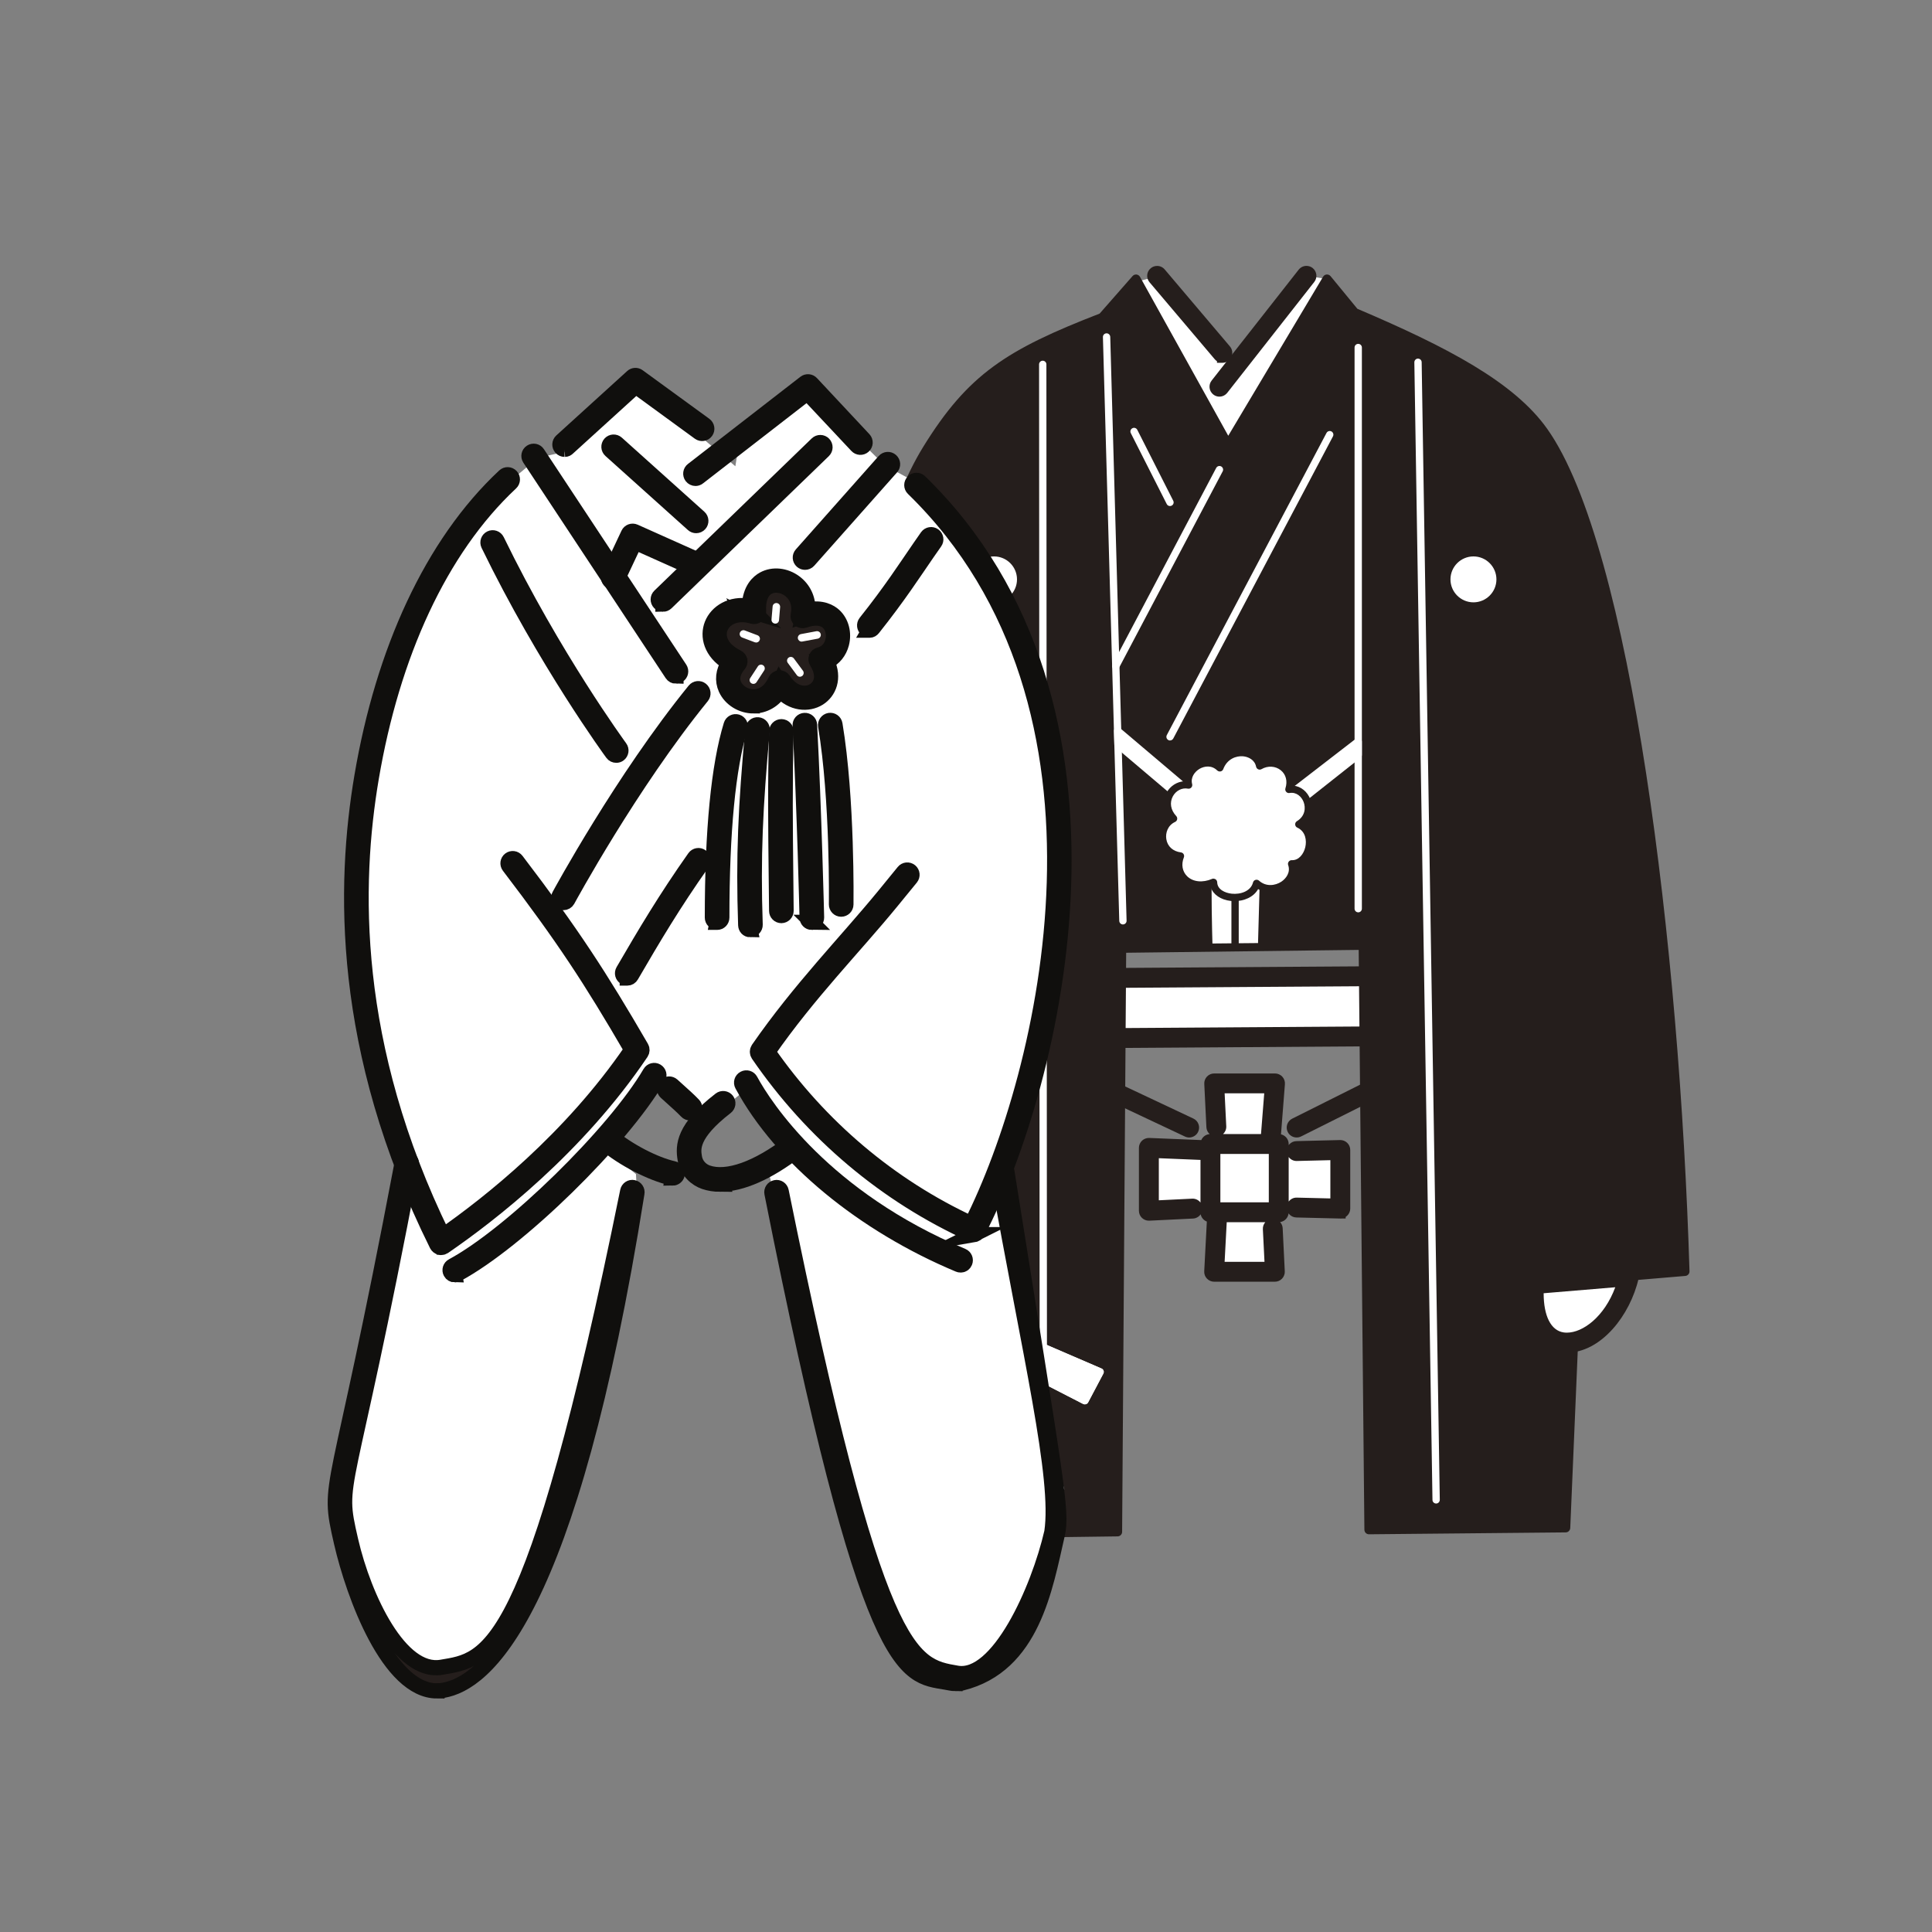 <?xml version="1.0" encoding="UTF-8"?><svg id="_レイヤー_1" xmlns="http://www.w3.org/2000/svg" xmlns:xlink="http://www.w3.org/1999/xlink" viewBox="0 0 1080 1080"><rect x="0" y="0" width="1080" height="1080" fill="#808080" stroke="none"/><defs><style>.cls-1{fill:none;}.cls-2{stroke:#100f0d;stroke-miterlimit:10;stroke-width:8.5px;}.cls-2,.cls-3{fill:#251e1c;}.cls-4{fill:#fff;}.cls-5{clip-path:url(#clippath);}</style><clipPath id="clippath"><rect class="cls-1" x="446.77" y="152.69" width="497.87" height="708.08"/></clipPath></defs><polygon class="cls-4" points="645.4 643.01 678.52 640 677.77 611.38 679.28 605.74 713.54 608 713.54 638.11 717.68 644.89 747.04 645.64 747.42 676.51 715.79 674.63 712.03 687.05 712.03 706.63 680.78 708.89 678.52 673.5 647.28 673.88 645.4 643.01"/><polygon class="cls-4" points="634.1 157.74 646.34 154.73 683.61 197.27 689.44 204.8 730.67 154.16 741.81 156.03 732.55 211.95 685.87 253.55 630.9 162.07 634.1 157.74"/><polygon class="cls-4" points="620.17 547.01 768.12 545.88 768.12 579.76 617.54 580.51 620.17 547.01"/><polygon class="cls-4" points="236.36 624.18 194.01 797.55 186.67 857.41 204.74 888.47 221.68 920.65 240.88 936.47 286.05 915.57 322.76 802.63 344.22 703.81 356.04 666.96 355.51 656.37 332.36 637.17 236.36 624.18"/><path class="cls-3" d="M762.12,528.46l3.21,326.7,109.96-1.06,5.85-138.24,60.77-5.11c-5.64-186.1-33.22-404.96-79.09-469.54-19.17-26.99-59.67-46.95-105.61-66.45l-15.4-18.73-55.31,92.69-51.49-92.69-18.83,21.47c-53.1,20.55-73.45,33.96-97.96,73.72-49.66,80.59-64.09,302.68-68.89,463.7l56.73,2.77,3.19,140.21,115.55-1.53,2.27-326.23,135.06-1.68Z"/><g class="cls-5"><path class="cls-3" d="M509.23,860.43c-1.39,0-2.51-1.1-2.55-2.49l-3.15-137.84-54.35-2.65c-1.39-.07-2.48-1.23-2.44-2.64,7.33-245.82,30.65-402.26,69.31-464.96,25.1-40.71,46.7-54.4,98.64-74.54l18.42-20.99c.55-.63,1.37-.95,2.19-.86.82.08,1.56.58,1.97,1.31l49.33,88.82,53.02-88.9c.43-.72,1.16-1.19,2-1.24.82-.07,1.64.29,2.17.92l14.99,18.25c50.32,21.41,87.61,41.01,106.1,67.08,46.86,65.97,74.09,290.37,79.56,470.95.04,1.34-.98,2.51-2.35,2.61l-58.55,4.93-5.76,135.98c-.07,1.37-1.17,2.43-2.54,2.45l-109.96,1.06h-.02c-1.39,0-2.54-1.13-2.56-2.54l-3.19-324.14-129.98,1.6-2.26,323.71c0,1.39-1.12,2.52-2.51,2.54l-115.55,1.54h-.04l.06.06ZM451.96,712.48l54.21,2.66c1.33.06,2.39,1.14,2.43,2.49l3.15,137.67,110.51-1.47,2.26-323.72c0-1.39,1.12-2.51,2.51-2.54l135.07-1.65c.63,0,1.33.25,1.82.74.49.47.76,1.12.77,1.79l3.19,324.14,104.97-1.02,5.75-135.81c.06-1.29,1.06-2.33,2.33-2.44l58.36-4.91c-5.62-179.42-32.52-400.91-78.54-465.72-17.88-25.17-54.72-44.42-104.51-65.56-.39-.16-.72-.41-.98-.74l-13.1-15.92-53.44,89.56c-.48.77-1.29,1.27-2.23,1.24-.92,0-1.76-.51-2.19-1.31l-49.73-89.52-16.45,18.75c-.26.3-.61.55-1,.69-51.98,20.12-72.1,32.77-96.71,72.68-38.05,61.72-61.08,216.44-68.47,459.93v-.04Z"/></g><path class="cls-3" d="M681.67,221.73c-1.24,0-2.45-.42-3.43-1.2-1.17-.93-1.9-2.24-2.08-3.69-.18-1.48.23-2.94,1.16-4.11l48.64-61.97c1.08-1.36,2.67-2.13,4.38-2.13,1.24,0,2.45.42,3.43,1.19,2.41,1.92,2.81,5.42.91,7.8l-48.64,61.97c-1.1,1.36-2.68,2.13-4.37,2.13Z"/><path class="cls-3" d="M681.67,218.73c-.55,0-1.1-.18-1.57-.55-1.1-.88-1.31-2.47-.43-3.57l48.66-61.99c.88-1.11,2.48-1.31,3.58-.44,1.1.88,1.31,2.48.43,3.58l-48.66,61.99c-.51.63-1.25.98-2.01.98Z"/><path class="cls-3" d="M680.3,202.82v-.9c-.46-.3-.89-.67-1.25-1.1l-36.45-43.03c-.97-1.14-1.43-2.59-1.3-4.08.13-1.48.84-2.82,1.98-3.77.97-.83,2.25-1.29,3.56-1.29,1.65,0,3.2.73,4.25,1.99l36.46,43.03c.97,1.15,1.43,2.6,1.29,4.09-.13,1.48-.84,2.82-1.98,3.76-.93.82-2.22,1.3-3.56,1.3h-3Z"/><path class="cls-3" d="M683.3,199.8c-.72,0-1.45-.3-1.94-.9l-36.47-43.05c-.92-1.09-.78-2.7.3-3.6,1.09-.92,2.7-.77,3.6.3l36.48,43.05c.91,1.09.77,2.7-.31,3.6-.47.41-1.06.62-1.65.62v-.02Z"/><path class="cls-4" d="M802.8,840.48c-1.1,0-2.03-.9-2.04-2l-10.13-635.94c0-1.12.88-2.07,2-2.08,1.13,0,2.07.88,2.09,2l10.13,635.94c0,1.12-.88,2.07-2.01,2.08h-.04Z"/><path class="cls-4" d="M583.26,841.07c-1.13,0-2.05-.92-2.05-2.04l-.36-635.35c0-1.12.92-2.04,2.04-2.04s2.05.92,2.05,2.04l.36,635.35c0,1.12-.91,2.04-2.04,2.04Z"/><path class="cls-4" d="M627.73,516.77c-1.1,0-2.01-.88-2.05-1.98l-9.14-326.35c-.04-1.13.86-2.07,1.98-2.11,1.12-.04,2.07.86,2.11,1.98l9.14,326.35c.04,1.12-.86,2.07-1.98,2.11h-.06Z"/><path class="cls-4" d="M623.74,374.4c-.32,0-.65-.08-.95-.25-1-.54-1.39-1.76-.86-2.77l57.93-109.8c.54-1,1.76-1.37,2.77-.86,1,.54,1.39,1.76.86,2.77l-57.93,109.8c-.37.7-1.09,1.09-1.82,1.09l.02.02Z"/><path class="cls-4" d="M654.07,413.94c-.32,0-.65-.08-.96-.25-1-.54-1.37-1.76-.86-2.76l89.27-168.9c.53-1,1.75-1.37,2.76-.86,1,.54,1.37,1.76.86,2.76l-89.27,168.89c-.37.7-1.09,1.09-1.82,1.09l.02.02Z"/><path class="cls-4" d="M654.03,282.88c-.76,0-1.47-.4-1.82-1.12l-20.09-39.65c-.51-1-.1-2.22.9-2.73,1-.52,2.23-.11,2.74.9l20.09,39.64c.52,1,.11,2.23-.9,2.74-.29.14-.61.22-.92.22Z"/><path class="cls-4" d="M485.69,716.53c9.6,42.25,57.17,52.91,53.6,2.8l-53.6-2.8Z"/><path class="cls-3" d="M520.15,755.31c-14.15,0-31.41-13.74-36.96-38.21-.18-.77.02-1.59.54-2.21.51-.61,1.27-.96,2.08-.9l53.6,2.8c1.28.06,2.33,1.09,2.41,2.37,1.47,20.55-5.48,33.98-18.64,35.94-.98.14-2,.22-3.03.22v-.02ZM489.02,719.27c5.94,20.62,21.63,32.5,33.43,30.76,9.75-1.45,15.07-11.94,14.4-28.25l-47.83-2.49v-.02Z"/><path class="cls-4" d="M910.58,713.38c-9.6,42.26-56.62,54.55-53.02,4.44l53.02-4.44Z"/><path class="cls-3" d="M876.09,756.1c-1.23,0-2.46-.09-3.67-.28-14.35-2.14-21.98-16.5-20.41-38.4.18-2.7,2.29-4.87,5.03-5.14l53.06-4.44c.16-.01.31-.02.47-.02,1.65,0,3.2.72,4.24,1.97,1.09,1.24,1.56,3.04,1.21,4.77-2.36,10.39-7.64,20.71-14.51,28.37-7.62,8.5-16.63,13.18-25.39,13.18h-.02ZM862.91,722.93c0,12.74,4.08,20.86,11.16,21.9.6.09,1.21.13,1.84.13,8.93,0,20.92-8.86,27.04-25.38l-40.04,3.35Z"/><path class="cls-3" d="M876.09,753.1c-1.06,0-2.15-.08-3.21-.25-12.64-1.89-19.33-15.05-17.88-35.22.08-1.25,1.09-2.25,2.34-2.37l53.01-4.44c.82-.07,1.62.25,2.15.88.54.61.74,1.45.58,2.25-4.48,19.72-20.03,39.15-36.96,39.15h-.02ZM859.97,720.18c-.68,15.99,4.36,26.25,13.67,27.62,11.76,1.75,27.51-10.46,33.57-31.59l-47.24,3.95v.02Z"/><path class="cls-3" d="M767.99,573.77l-148.91.98c-3.03.04-5.5,2.54-5.5,5.58s2.49,5.54,5.55,5.54h0l148.92-.99c3.03-.04,5.5-2.53,5.5-5.57s-2.49-5.54-5.57-5.54Z"/><path class="cls-3" d="M619.14,552.25h0l148.93-.98c3.02-.05,5.48-2.55,5.48-5.58s-2.49-5.54-5.57-5.54l-148.91.98c-3.03.04-5.5,2.54-5.5,5.58s2.49,5.54,5.55,5.54Z"/><path class="cls-3" d="M749.31,637.29c-.08,0-24.63.6-24.63.6-1.48.04-2.86.65-3.88,1.72-.16.17-.29.36-.42.54v-.65c0-2.63-1.84-4.83-4.3-5.4l2.19-27.99c.14-1.56-.39-3.11-1.49-4.29-1.06-1.11-2.54-1.75-4.05-1.75h-33.98c-1.52,0-2.95.61-4.04,1.73-1.05,1.11-1.6,2.61-1.51,4.1l1.18,24.22c.06,1.52.77,2.88,1.83,3.85-2.11.15-3.89,1.48-4.69,3.34l-29.09-1.19h-.2c-1.44,0-2.81.55-3.88,1.56-1.07,1.04-1.69,2.49-1.69,3.99v35.14c0,1.54.61,2.97,1.71,4.02,1.03.99,2.4,1.54,3.84,1.54h.19l24.49-1.19c1.78-.08,3.32-1.01,4.28-2.37.39,1.86,1.71,3.38,3.46,4.05l-1.46,27.76c-.09,1.56.46,3.04,1.52,4.14,1.05,1.1,2.52,1.73,4.03,1.73h33.97c1.52-.01,2.94-.62,3.99-1.73,1.05-1.11,1.61-2.62,1.52-4.1l-1.18-24.07c-.06-1.33-.6-2.51-1.43-3.43,2.49-.36,4.46-2.36,4.73-4.88.14.2.28.4.46.58,1.02,1.07,2.4,1.68,3.89,1.72l24.56.59,3-.02v-.88c.31-.2.59-.43.85-.68,1.09-1.04,1.71-2.49,1.71-3.99v-32.77c0-1.5-.62-2.96-1.7-3.98-1.01-.98-2.43-1.56-3.8-1.56ZM709.27,645.05v27.06h-27.08v-27.06h27.08ZM684.59,611.17h22.12l-1.8,22.77h-21.2c1.16-1.08,1.86-2.64,1.78-4.35l-.91-18.42ZM706.85,705.37h-22.28l1.18-22.15h21.55c-.9,1.04-1.42,2.41-1.35,3.9l.91,18.25ZM666.68,670.06c-.11,0-.21,0-.29,0l-18.6.91v-23.53l23.29.96v23.84c-1.01-1.33-2.6-2.19-4.39-2.19ZM720.38,671.69v-24.91c1,1.35,2.59,2.22,4.4,2.22l18.9-.46v21.39s-18.83-.46-18.92-.46c-1.8,0-3.39.87-4.39,2.22Z"/><path class="cls-3" d="M762.94,605.68c-.86,0-1.72.2-2.49.59l-38.11,19.07c-1.33.67-2.32,1.81-2.79,3.21s-.36,2.91.31,4.25c.95,1.89,2.85,3.06,4.97,3.06.87,0,1.72-.2,2.49-.58l38.11-19.07c1.33-.67,2.32-1.81,2.79-3.21.47-1.41.36-2.92-.3-4.25-.95-1.9-2.86-3.07-4.98-3.07Z"/><path class="cls-3" d="M664.75,635.87c2.15,0,4.13-1.26,5.03-3.2.63-1.34.7-2.84.19-4.24s-1.52-2.52-2.85-3.14l-38.26-18.03c-.74-.35-1.53-.52-2.34-.52-2.15,0-4.13,1.25-5.04,3.19-.62,1.34-.69,2.84-.19,4.24.5,1.4,1.52,2.51,2.85,3.14l38.25,18.02c.74.35,1.56.54,2.36.54Z"/><path class="cls-4" d="M675.41,481.27c-.58,19.06.37,48.21.37,48.21l29.45-.28,1.41-50.38-31.22,2.45h-.02Z"/><path class="cls-3" d="M675.78,531.53c-1.11,0-2.01-.88-2.05-1.98,0-.29-.92-29.44-.37-48.33.04-1.05.84-1.9,1.89-1.98l31.22-2.45c.57-.04,1.14.16,1.57.55.43.39.66.96.63,1.53l-1.41,50.37c-.02,1.11-.92,1.98-2.03,1.98l-29.45.29v.02ZM677.41,483.18c-.39,15.81.16,37.6.35,44.24l25.49-.24,1.28-46.12-27.12,2.12Z"/><path class="cls-3" d="M690.42,531.41c-1.13,0-2.05-.92-2.05-2.05v-49.01c0-1.12.92-2.04,2.05-2.04s2.04.92,2.04,2.04v49.01c0,1.13-.92,2.05-2.04,2.05Z"/><path class="cls-4" d="M759.25,414.49l-47,36.29,3.84,5.38,43.16-34.14v-7.52Z"/><path class="cls-4" d="M716.09,458.19h-.29c-.55-.08-1.04-.39-1.37-.83l-3.84-5.38c-.63-.9-.47-2.14.4-2.8l47.01-36.29c.61-.47,1.45-.55,2.14-.22.7.35,1.15,1.06,1.15,1.84v7.52c0,.63-.29,1.21-.78,1.6l-43.16,34.14c-.36.29-.81.45-1.27.45v-.02ZM715.05,451.2l1.46,2.03,40.71-32.2v-2.37l-42.16,32.55Z"/><path class="cls-4" d="M624.77,408.51l48.95,41.48-4.12,4.03-44.63-37.83-.2-7.69Z"/><path class="cls-4" d="M669.6,456.07c-.47,0-.94-.16-1.33-.49l-44.63-37.82c-.45-.37-.72-.92-.72-1.49l-.22-7.69c-.02-.8.43-1.56,1.16-1.9.72-.35,1.6-.25,2.21.29l48.96,41.48c.43.36.7.91.72,1.49,0,.58-.21,1.13-.61,1.53l-4.12,4.03c-.39.39-.92.59-1.43.59v-.02ZM626.97,415.25l42.53,36.02,1.16-1.14-43.75-37.06.07,2.21v-.02Z"/><path class="cls-4" d="M759.25,510c-1.13,0-2.04-.92-2.04-2.05V194.26c0-1.12.91-2.04,2.04-2.04s2.05.92,2.05,2.04v313.7c0,1.13-.92,2.05-2.05,2.05Z"/><path class="cls-4" d="M704.17,428.23c8.93-5.11,19.76,2.33,16.34,13.08,9.82-1.7,15.79,13.23,5.54,19.49,10.54,4.84,5.89,22.47-4.03,22.09,3.46,9.78-10.92,18.75-19.6,10.92-2.84,11.24-23.77,9.95-24.05-.58-12.51,5.4-22.76-3.98-18.51-14.66-12.22-1.57-13.09-16.64-3.84-20.91-8.26-8.82-.57-20.49,8.39-18.75-2.41-8.85,10.11-16.8,17.43-9.65,4.48-11.88,20.43-10.59,22.3-1.06l.04.02Z"/><path class="cls-3" d="M690.1,503.75c-.69,0-1.39-.04-2.07-.12-5.66-.63-9.86-3.58-11.23-7.65-6.08,1.84-12.07.72-16.04-3.15-3.36-3.27-4.63-7.97-3.52-12.69-5.91-1.65-8.71-6.3-9.34-10.42-.78-4.99,1.23-9.78,5.05-12.59-3.5-5.05-2.86-10.39-.88-13.97,2.12-3.84,5.93-6.23,10-6.44,0-4.07,2.33-8.01,6.38-10.38,4.19-2.45,8.9-2.48,12.64-.23,3.42-5.97,9.49-7.75,14.05-7.38,4.74.39,8.53,2.92,10.22,6.66,4.5-1.65,9.45-.94,13.13,2.03,3.5,2.82,5.14,7.15,4.54,11.76,4.19.41,7.81,3.28,9.51,7.77,1.6,4.23,1.13,9.73-2.96,13.67,4.21,3.48,5.15,9.2,4.01,13.95-1.09,4.56-4.26,9.1-9.1,10.14.49,4.35-1.7,8.68-5.95,11.53-4.09,2.73-10.1,3.8-15.24.77-2.54,4.56-7.98,6.73-13.25,6.73l.04.02ZM678.37,491.19c.39,0,.78.1,1.1.32.58.37.92.99.95,1.68.1,4.07,4.41,5.97,8.06,6.38,5.03.55,10.73-1.41,11.96-6.26.19-.69.7-1.25,1.39-1.45.68-.21,1.43-.04,1.97.43,3.9,3.53,9.1,2.82,12.52.55,2.63-1.76,5.21-5.24,3.78-9.26-.22-.63-.12-1.35.29-1.9.41-.55,1.02-.86,1.72-.84,3.98.18,6.67-3.52,7.55-7.24.87-3.7.24-8.79-4.46-10.96-.7-.31-1.14-.98-1.19-1.74-.04-.76.33-1.47.98-1.86,4.67-2.85,4.95-7.52,3.76-10.68-1.12-3-4.03-5.75-7.89-5.07-.69.12-1.43-.12-1.88-.68-.48-.53-.63-1.28-.41-1.96,1.27-3.97.29-7.75-2.6-10.08-2.99-2.41-7.22-2.66-10.78-.62-.58.33-1.27.37-1.86.08-.59-.26-1.03-.81-1.17-1.47-.76-3.9-4.44-5.56-7.34-5.8-3.7-.3-8.83,1.39-11.02,7.19-.25.66-.8,1.13-1.47,1.27-.68.14-1.37-.06-1.89-.53-3.14-3.09-7.18-2.48-9.89-.91-2.77,1.64-5.12,4.89-4.13,8.53.18.68,0,1.41-.48,1.92-.47.51-1.19.76-1.88.62-3.25-.63-6.63,1.06-8.39,4.21-1.98,3.61-1.28,7.75,1.86,11.12.45.48.63,1.15.51,1.8-.12.65-.55,1.19-1.14,1.47-4.13,1.9-5.46,6.17-4.93,9.57.63,4.11,3.69,6.89,8.18,7.47.63.07,1.19.44,1.5.98.32.55.36,1.2.14,1.79-1.57,3.95-.88,7.89,1.84,10.57,3.27,3.19,8.63,3.75,13.95,1.46.27-.12.54-.16.82-.16l-.02.04Z"/><path class="cls-4" d="M566.47,323.85c0,.71-.07,1.42-.21,2.11-.14.7-.35,1.37-.62,2.03-.27.66-.6,1.28-1,1.87-.4.58-.84,1.14-1.34,1.64-.5.49-1.05.95-1.64,1.34-.59.39-1.21.72-1.87,1-.66.27-1.33.48-2.03.61-.7.14-1.4.21-2.11.21s-1.42-.07-2.11-.21c-.7-.13-1.37-.34-2.03-.61-.66-.27-1.28-.61-1.87-1-.59-.4-1.14-.85-1.64-1.34-.5-.5-.95-1.05-1.34-1.64-.4-.59-.72-1.21-1-1.87-.27-.65-.48-1.33-.62-2.03-.14-.69-.21-1.4-.21-2.11s.07-1.41.21-2.11c.14-.69.35-1.37.62-2.02.27-.66.6-1.28,1-1.87.4-.59.84-1.14,1.34-1.64.5-.5,1.05-.95,1.64-1.34.59-.4,1.21-.72,1.87-1,.65-.27,1.33-.48,2.03-.62.69-.14,1.4-.21,2.11-.21s1.41.07,2.11.21c.69.14,1.37.35,2.03.62.66.27,1.28.6,1.87,1,.58.4,1.14.84,1.64,1.34.5.5.95,1.05,1.34,1.64.4.58.72,1.21,1,1.87.27.65.48,1.33.62,2.02.13.7.21,1.4.21,2.11Z"/><path class="cls-4" d="M555.67,336.71c-7.1,0-12.85-5.76-12.85-12.83s5.77-12.84,12.85-12.84,12.84,5.77,12.84,12.84-5.76,12.83-12.84,12.83ZM555.67,315.1c-4.82,0-8.76,3.93-8.76,8.75s3.93,8.75,8.76,8.75,8.75-3.93,8.75-8.75-3.93-8.75-8.75-8.75Z"/><path class="cls-4" d="M834.47,323.85c0,.71-.07,1.42-.21,2.11-.14.7-.35,1.37-.62,2.03-.27.66-.61,1.28-1,1.87-.4.58-.85,1.14-1.35,1.64s-1.05.95-1.63,1.34c-.59.39-1.22.72-1.87,1-.66.27-1.33.48-2.03.61-.7.14-1.4.21-2.11.21s-1.42-.07-2.11-.21c-.7-.13-1.37-.34-2.03-.61-.66-.27-1.28-.61-1.87-1-.59-.4-1.14-.85-1.64-1.34-.5-.5-.95-1.05-1.34-1.64-.4-.59-.72-1.21-1-1.87-.27-.65-.48-1.33-.62-2.03-.14-.69-.21-1.4-.21-2.11s.07-1.41.21-2.11c.14-.69.35-1.37.62-2.02.27-.66.6-1.28,1-1.87.4-.59.84-1.14,1.34-1.64.5-.5,1.05-.95,1.64-1.34.58-.4,1.21-.72,1.87-1,.65-.27,1.33-.48,2.03-.62.69-.14,1.4-.21,2.11-.21s1.41.07,2.11.21c.69.14,1.37.35,2.03.62.65.27,1.28.6,1.87,1,.58.4,1.14.84,1.63,1.34.5.5.95,1.05,1.35,1.64.39.58.72,1.21,1,1.87.27.65.48,1.33.62,2.02.13.7.21,1.4.21,2.11Z"/><path class="cls-4" d="M823.67,336.71c-7.08,0-12.85-5.76-12.85-12.83s5.77-12.84,12.85-12.84,12.84,5.77,12.84,12.84-5.77,12.83-12.84,12.83ZM823.67,315.1c-4.83,0-8.76,3.93-8.76,8.75s3.93,8.75,8.76,8.75,8.75-3.93,8.75-8.75-3.93-8.75-8.75-8.75Z"/><path class="cls-4" d="M606.43,785.04c-.3,0-.63-.08-.94-.22l-66.97-34.43c-1-.51-1.39-1.75-.88-2.76.51-1,1.76-1.39,2.76-.88l65.17,33.49,6.52-12.35-69.64-30.03c-1.05-.45-1.51-1.65-1.06-2.68.44-1.05,1.65-1.51,2.68-1.06l71.69,30.89c.54.22.92.66,1.13,1.21.18.53.14,1.12-.12,1.63l-8.51,16.09c-.36.69-1.08,1.08-1.82,1.08v.02Z"/><path class="cls-4" d="M560.84,743.57l-5.59,13.11,51.18,26.32,8.51-16.09-54.1-23.33Z"/><path class="cls-4" d="M606.43,785.04c-.3,0-.63-.08-.94-.22l-51.18-26.32c-.96-.49-1.37-1.63-.94-2.62l5.58-13.1c.21-.52.62-.91,1.13-1.11.51-.2,1.06-.18,1.57.02l54.13,23.33c.53.22.92.65,1.12,1.2.19.54.15,1.13-.12,1.64l-8.5,16.09c-.37.7-1.09,1.09-1.82,1.09h-.02ZM557.87,755.74l47.7,24.51,6.52-12.35-50.19-21.63-4.03,9.47Z"/><polygon class="cls-4" points="428.92 652.42 486.21 873.31 487.65 874.63 503.75 920.65 534.1 940.53 545.57 935.19 565.9 918.25 585.1 869.69 591.87 833.54 594.95 832.56 585.91 800.37 555.42 613.17 517.3 630.11 478.62 595.95 445.26 643.17 428.92 652.42"/><polygon class="cls-4" points="284.01 269.97 300.74 255.86 316.2 252.48 359.1 216.3 411.07 260.65 413.61 244.56 450.26 216.37 494.56 260.15 509.68 268.33 547.44 319.1 566.08 361.45 583.87 413.12 589.8 468.18 588.95 520.7 579.63 580.84 565.23 636.75 555.07 669.78 542.35 692.95 539.59 707.92 478.83 670.63 445.96 641.88 426.31 611.34 420.66 606.03 397.51 624.89 372.32 609.22 363.64 602.12 349.23 627.43 317.04 663.01 285.7 689.27 253.2 710.09 223.02 632.51 199.3 505.45 202.56 436.25 235.73 335.2 284.01 269.97"/><path class="cls-4" d="M375.98,655.89c-10.24-2.26-25.89-10.01-36.22-18.79"/><path class="cls-2" d="M375.98,658.53c-.18,0-.38,0-.57-.06-11.24-2.48-27.3-10.81-37.36-19.36-1.12-.95-1.24-2.61-.3-3.71.95-1.09,2.62-1.24,3.72-.29,9.49,8.07,24.56,15.91,35.08,18.23,1.41.31,2.32,1.73,2.01,3.14-.27,1.22-1.37,2.06-2.58,2.06Z"/><path class="cls-4" d="M374.09,608.63c2.8,2.57,8.56,7.54,11.68,10.83"/><path class="cls-2" d="M385.75,622.1c-.7,0-1.4-.28-1.92-.83-2.26-2.36-5.93-5.67-8.9-8.32-1.01-.91-1.94-1.73-2.66-2.4-1.08-1-1.14-2.66-.17-3.73.99-1.08,2.66-1.14,3.73-.17.71.65,1.61,1.45,2.62,2.36,3.03,2.72,6.81,6.09,9.19,8.62,1.01,1.05.97,2.72-.08,3.73-.51.48-1.16.71-1.81.71v.02Z"/><path class="cls-2" d="M402.61,661.99c-3.16,0-6.11-.47-8.81-1.39-4.47-1.54-9.65-5.67-10.81-12.73-1.2-7.29-1.12-17.15,19.65-33.2,1.16-.89,2.81-.67,3.69.46.88,1.16.67,2.81-.47,3.69-19.69,15.23-18.47,23.36-17.67,28.16.78,4.77,4.29,7.57,7.33,8.6,10.98,3.77,27.94-2.3,46.53-16.59,1.16-.88,2.8-.67,3.69.49.88,1.16.67,2.8-.49,3.68-16.04,12.33-30.8,18.79-42.63,18.79l-.02.02Z"/><path class="cls-2" d="M315.6,251.16c-.71,0-1.43-.3-1.93-.87-.97-1.08-.91-2.74.17-3.73l39.59-35.98c.91-.84,2.3-.93,3.31-.19l37.27,27.15c1.18.84,1.45,2.49.61,3.67-.84,1.18-2.49,1.45-3.67.61l-35.55-25.93-38.01,34.56c-.51.46-.89.69-1.53.69l-.27.02Z"/><path class="cls-2" d="M388.78,267.42c-.78,0-1.56-.36-2.09-1.04-.88-1.16-.67-2.8.49-3.68l62.86-48.73c1.1-.84,2.66-.7,3.59.34l29.31,31.34c.96,1.08.88,2.74-.22,3.71-1.08.97-2.74.89-3.73-.21l-27.69-29.51-60.93,47.23c-.49.39-1.05.55-1.61.55Z"/><path class="cls-2" d="M389.15,293.81c-.63,0-1.24-.21-1.75-.67l-46.12-41.41c-1.08-.97-1.18-2.63-.22-3.71.97-1.1,2.64-1.18,3.72-.21l46.12,41.41c1.08.96,1.18,2.63.21,3.71-.52.59-1.24.88-1.96.88Z"/><path class="cls-2" d="M370.59,337.74c-.7,0-1.37-.27-1.9-.8-1.01-1.05-.99-2.71.06-3.72l87.96-85.09c1.05-1.01,2.72-.99,3.73.06,1.01,1.05.99,2.72-.06,3.73l-87.96,85.08c-.51.49-1.18.74-1.83.74Z"/><path class="cls-2" d="M377.88,377.96c-.86,0-1.7-.42-2.21-1.2l-79.55-120.43c-.8-1.22-.47-2.84.75-3.64,1.23-.8,2.85-.47,3.65.76l79.55,120.42c.8,1.22.46,2.85-.76,3.64-.44.3-.61.32-.93.4l-.5.04Z"/><path class="cls-2" d="M314.95,504.54c-.44,0-.88-.1-1.28-.34-1.27-.71-1.73-2.32-1.01-3.58.38-.7,35.32-65.15,75.61-114.68.93-1.14,2.57-1.31,3.71-.39,1.14.93,1.31,2.58.39,3.71-40,49.19-74.71,113.25-75.09,113.93-.49.87-1.37,1.35-2.3,1.35h-.02Z"/><path class="cls-2" d="M450.03,314.3c-.62,0-1.24-.21-1.75-.65-1.1-.97-1.2-2.63-.23-3.71l46.3-52.19c.97-1.09,2.63-1.2,3.71-.23,1.1.97,1.2,2.63.23,3.71l-46.3,52.19c-.53.59-1.24.88-1.98.88h.02Z"/><path class="cls-2" d="M533.85,941.14c-1.16,0-4.04-.62-5.22-.81-23.09-3.96-42.95-.47-97.11-273.35-.3-1.43.63-2.82,2.07-3.1,1.41-.3,2.82.63,3.1,2.07,53.29,262.61,72.66,264.99,98.32,269.39,22.92,3.88,45.52-46.43,52.98-78.88,4.52-30.49-12.24-98.45-30.43-201.29-.27-1.44.67-2.8,2.11-3.08,1.44-.27,2.8.68,3.07,2.11,27.7,174.4,31.34,190.46,28.26,203.76-6.78,29.45-13.8,73.04-53.36,82.87l-3.79.3Z"/><path class="cls-2" d="M244.27,945.22c-26.99,0-46.58-53.42-53.36-82.88-8.52-37-2.9-17.95,33.89-212.32.27-1.44,1.65-2.38,3.08-2.11,1.44.27,2.36,1.65,2.11,3.07-36.67,193.67-42.31,173.9-33.96,210.18,7.49,32.47,27.76,74.79,50.72,70.85,25.63-4.41,50.83-3.47,104.13-266.09.29-1.44,1.69-2.36,3.1-2.06,1.43.29,2.34,1.69,2.06,3.1-37.8,237.32-85.19,273.98-108.25,277.94-1.19.22-2.37.3-3.52.3v.02Z"/><path class="cls-2" d="M350.64,546.7c-.45,0-.91-.1-1.33-.36-1.26-.74-1.69-2.34-.95-3.6,12.23-21.03,23.68-40.36,39.91-63.35.84-1.18,2.49-1.48,3.67-.63,1.18.84,1.48,2.49.63,3.67-16.11,22.82-27.5,42.03-39.66,62.95-.48.84-1.29,1.34-2.2,1.34h-.07Z"/><path class="cls-2" d="M485.98,352.25c-.57,0-1.16-.19-1.65-.57-1.13-.91-1.32-2.57-.42-3.71,14.23-17.85,22.59-30.91,30.22-41.95,1.81-2.62,3.25-4.68,4.21-6.05.84-1.18,2.49-1.45,3.67-.61,1.19.84,1.48,2.49.62,3.67-.97,1.35-2.38,3.39-4.18,5.98-7.67,11.09-16.11,24.23-30.43,42.23-.52.65-1.11,1.03-1.89,1.03h-.16Z"/><path class="cls-2" d="M421.53,342.1c-1.81-27.41,31.73-19.66,27.16,2.3,22.91-8.07,25.45,20.42,10.02,24.11,11.42,18.41-11.6,30.66-22.86,12.91-10.14,22.36-39.36,5.18-24.73-11.67-21.69-10.63-9.93-33.97,10.44-27.63l-.02-.02Z"/><path class="cls-2" d="M421.25,394.59c-6.64,0-12.84-3.84-15.46-9.54-2.11-4.64-1.54-9.78,1.52-14.5-9.9-6.03-11.91-14.93-9.29-21.53,2.67-6.74,10.56-11.97,20.91-10.14.34-9.49,5.02-13.53,7.97-15.13,5.22-2.85,12.06-2.13,17.39,1.81,4.87,3.62,7.49,9.18,7.32,15.38,7.86-1.65,12.5,1.16,14.69,3.16,4,3.69,5.63,9.82,4.11,15.66-1.2,4.59-4.13,8.22-8.1,10.11,4.37,9.28.93,16.97-4.59,20.42-5.91,3.71-14.95,3.18-21.57-4.26-3.6,5.48-8.88,8.54-14.86,8.55h-.04ZM414.84,343.57c-6.07,0-10.52,3.25-12.12,7.32-1.84,4.61-.45,11.71,9.49,16.58.69.34,1.2.99,1.37,1.77.17.78-.06,1.56-.57,2.17-3.33,3.84-4.26,7.94-2.6,11.56,1.77,3.88,6.24,6.6,10.86,6.6,3.02,0,8.63-1.2,12.25-9.16.38-.84,1.2-1.41,2.13-1.48.95-.06,1.81.39,2.32,1.16,4.96,7.82,12.36,8.91,17.05,5.96,3.84-2.4,6.54-8.09,1.52-16.19-.43-.69-.51-1.53-.19-2.3.31-.75.97-1.31,1.75-1.49,3.69-.89,6.41-3.65,7.42-7.57,1.05-4.04,0-8.22-2.64-10.64-2.95-2.72-7.58-3.1-13.36-1.05-.87.3-1.81.13-2.51-.49-.7-.61-.99-1.52-.8-2.42,1.23-5.84-.59-11.04-4.91-14.27-3.69-2.74-8.5-3.33-11.95-1.44-3.86,2.11-5.74,7-5.3,13.76.06.84-.3,1.65-.95,2.15s-1.52.67-2.32.42c-2.11-.65-4.07-.95-5.91-.95l-.04-.02Z"/><path class="cls-4" d="M433.39,348.59h-.19c-1.16-.1-2.02-1.12-1.92-2.27l.62-7.29c.1-1.16,1.08-2.02,2.27-1.92,1.16.11,2.02,1.12,1.92,2.28l-.61,7.29c-.08,1.1-1.01,1.94-2.11,1.94l.02-.02Z"/><path class="cls-4" d="M448.09,358.66c-.99,0-1.88-.71-2.06-1.73-.22-1.14.55-2.23,1.69-2.46l8.62-1.61c1.16-.21,2.26.55,2.47,1.69.21,1.14-.55,2.24-1.69,2.47l-8.63,1.6c-.13.02-.25.04-.38.04h-.02Z"/><path class="cls-4" d="M447.17,378.31c-.66,0-1.29-.3-1.71-.87l-5.08-6.87c-.7-.93-.49-2.26.44-2.95.92-.69,2.26-.48,2.95.45l5.08,6.86c.69.93.48,2.26-.44,2.95-.39.27-.83.43-1.24.43Z"/><path class="cls-4" d="M421.15,382.29c-.4,0-.8-.1-1.16-.34-.97-.63-1.24-1.94-.61-2.91l4.28-6.55c.63-.97,1.94-1.24,2.91-.61s1.24,1.93.61,2.91l-4.28,6.56c-.4.61-1.08.95-1.77.95h.02Z"/><path class="cls-4" d="M422.68,359.17c-.25,0-.51-.04-.73-.12l-7.09-2.68c-1.1-.42-1.65-1.62-1.23-2.71.43-1.1,1.65-1.65,2.72-1.23l7.09,2.68c1.1.42,1.65,1.62,1.22,2.71-.31.84-1.12,1.37-1.98,1.37v-.02Z"/><path class="cls-2" d="M344.47,422.17c-.8,0-1.61-.35-2.11-1.08-.42-.55-37.49-51.18-69.33-116.69-.63-1.3-.08-2.88,1.23-3.51,1.3-.63,2.88-.09,3.51,1.22,31.63,65.07,68.42,115.31,68.82,115.88.87,1.16.62,2.82-.55,3.68-.47.36-.92.5-1.47.5h-.11Z"/><path class="cls-2" d="M400.86,515.56c-1.45,0-2.63-1.18-2.63-2.63,0-48.74,3.52-84.96,10.48-107.63.42-1.39,1.89-2.17,3.29-1.75,1.39.43,2.17,1.89,1.75,3.29-6.81,22.17-10.25,57.86-10.25,106.07,0,1.46-1.12,2.66-2.59,2.66h-.05Z"/><path class="cls-2" d="M419.35,519.69c-1.41,0-2.44-1.11-2.49-2.55-1.3-38.16,0-66.38,3.99-109.58.13-1.45,1.4-2.53,2.87-2.38,1.45.13,2.5,1.41,2.38,2.86-3.96,42.97-5.25,70.98-3.97,108.9.04,1.46-1.09,2.68-2.55,2.72-.04,0-.06,0-.08,0l-.15.02Z"/><path class="cls-2" d="M436.79,511.81c-1.45,0-2.62-1.16-2.63-2.62-.06-6.77-.13-13.52-.22-20.35-.29-25.37-.59-51.63.22-80.03.04-1.44,1.22-2.58,2.63-2.58h.09c1.45.04,2.59,1.24,2.54,2.7-.78,28.32-.48,54.51-.21,79.84.09,6.83.15,13.61.21,20.38,0,1.45-1.16,2.63-2.61,2.66h-.02Z"/><path class="cls-2" d="M453.79,515.6c-1.44,0-2.56-1.18-2.6-2.61,0-.59-1.43-60.54-3.9-107.49-.08-1.45,1.04-2.7,2.49-2.76,1.46-.1,2.7,1.04,2.76,2.49,2.47,47.04,3.9,107.05,3.92,107.66.04,1.45-1.12,2.66-2.57,2.7,0,0-.04,0-.06,0h-.05Z"/><path class="cls-2" d="M470.23,508.22h-.05c-1.45-.02-2.61-1.22-2.59-2.67,0-.57.87-58.39-6.05-99.78-.23-1.43.74-2.78,2.17-3.03,1.45-.23,2.8.74,3.03,2.17,6.98,41.84,6.12,100.13,6.12,100.72-.02,1.44-1.2,2.59-2.63,2.59Z"/><path class="cls-2" d="M544.21,690.16c-.36,0-.74-.09-1.08-.23-47.81-21.67-89.05-56.41-119.27-100.49-.61-.91-.61-2.09,0-2.99,23.22-33.54,49.03-59.74,70.52-85.95,3.78-4.61,7.38-9.02,10.75-13.17.91-1.14,2.58-1.31,3.72-.38,1.13.92,1.3,2.57.38,3.71-3.38,4.15-6.98,8.55-10.78,13.19-21.08,25.77-46.38,51.27-69.21,84.12,29.07,41.87,68.35,75.06,113.79,96.12,41.66-82.68,92.81-288.96-32.53-411.05-1.05-1.01-1.05-2.68-.04-3.73,1.01-1.05,2.67-1.05,3.73-.04,128.59,125.25,74.86,337.42,32.38,419.48-.47.91-.61.76-1.67,1.29l-.69.12Z"/><path class="cls-2" d="M246.4,697.33c-.23,0-.27-.04-.47-.1-.74-.19-1.35-.7-1.71-1.37-54.23-109.21-52.14-201.49-41.87-262.01,11.79-69.45,38.88-129.72,79.63-167.77,1.06-.99,2.74-.93,3.73.13,1,1.05.93,2.74-.12,3.72-39.93,37.3-66.41,96.45-78.03,164.8-10.06,59.23-12.18,149.24,40.04,256.04,25.89-18.03,71.53-54.07,105.54-103.94-22.87-39.36-38.14-62.68-68.63-102.64-.88-1.16-.65-2.81.51-3.69,1.16-.88,2.81-.65,3.69.51,31.02,40.67,46.38,64.28,69.81,104.63.51.87.47,1.96-.09,2.8-35.69,52.97-84.46,90.69-110.35,108.46-.44.29-.97.46-1.49.46l-.18-.02Z"/><path class="cls-2" d="M536.95,707.12c-.34,0-.67-.06-1.01-.21-53.17-22.25-99.01-59.62-121.06-100.47-.7-1.28-.21-2.88,1.08-3.56,1.28-.7,2.89-.22,3.56,1.07,8.06,14.92,41.27,65.81,118.46,98.11,1.35.57,1.98,2.11,1.41,3.46-.43,1.01-1.28,1.6-2.3,1.6h-.13Z"/><path class="cls-2" d="M254.23,712.64c-.95,0-1.85-.51-2.32-1.39-.7-1.28-.21-2.89,1.08-3.56,32.89-17.66,90.68-74.17,110.43-107.97.74-1.26,2.36-1.69,3.6-.95,1.27.74,1.69,2.34.95,3.6-20.49,35.09-78.33,91.6-112.48,109.95-.4.21-.82.31-1.24.31h-.02Z"/><path class="cls-2" d="M342.76,325.37c-.38,0-.76-.09-1.12-.26-1.31-.61-1.88-2.19-1.27-3.49l10.9-23.16c.62-1.31,2.15-1.85,3.46-1.28l34.81,15.57c1.32.59,1.92,2.15,1.32,3.47-.59,1.33-2.15,1.92-3.47,1.33l-32.45-14.52-9.81,20.82c-.44.95-1.39,1.52-2.38,1.52Z"/></svg>